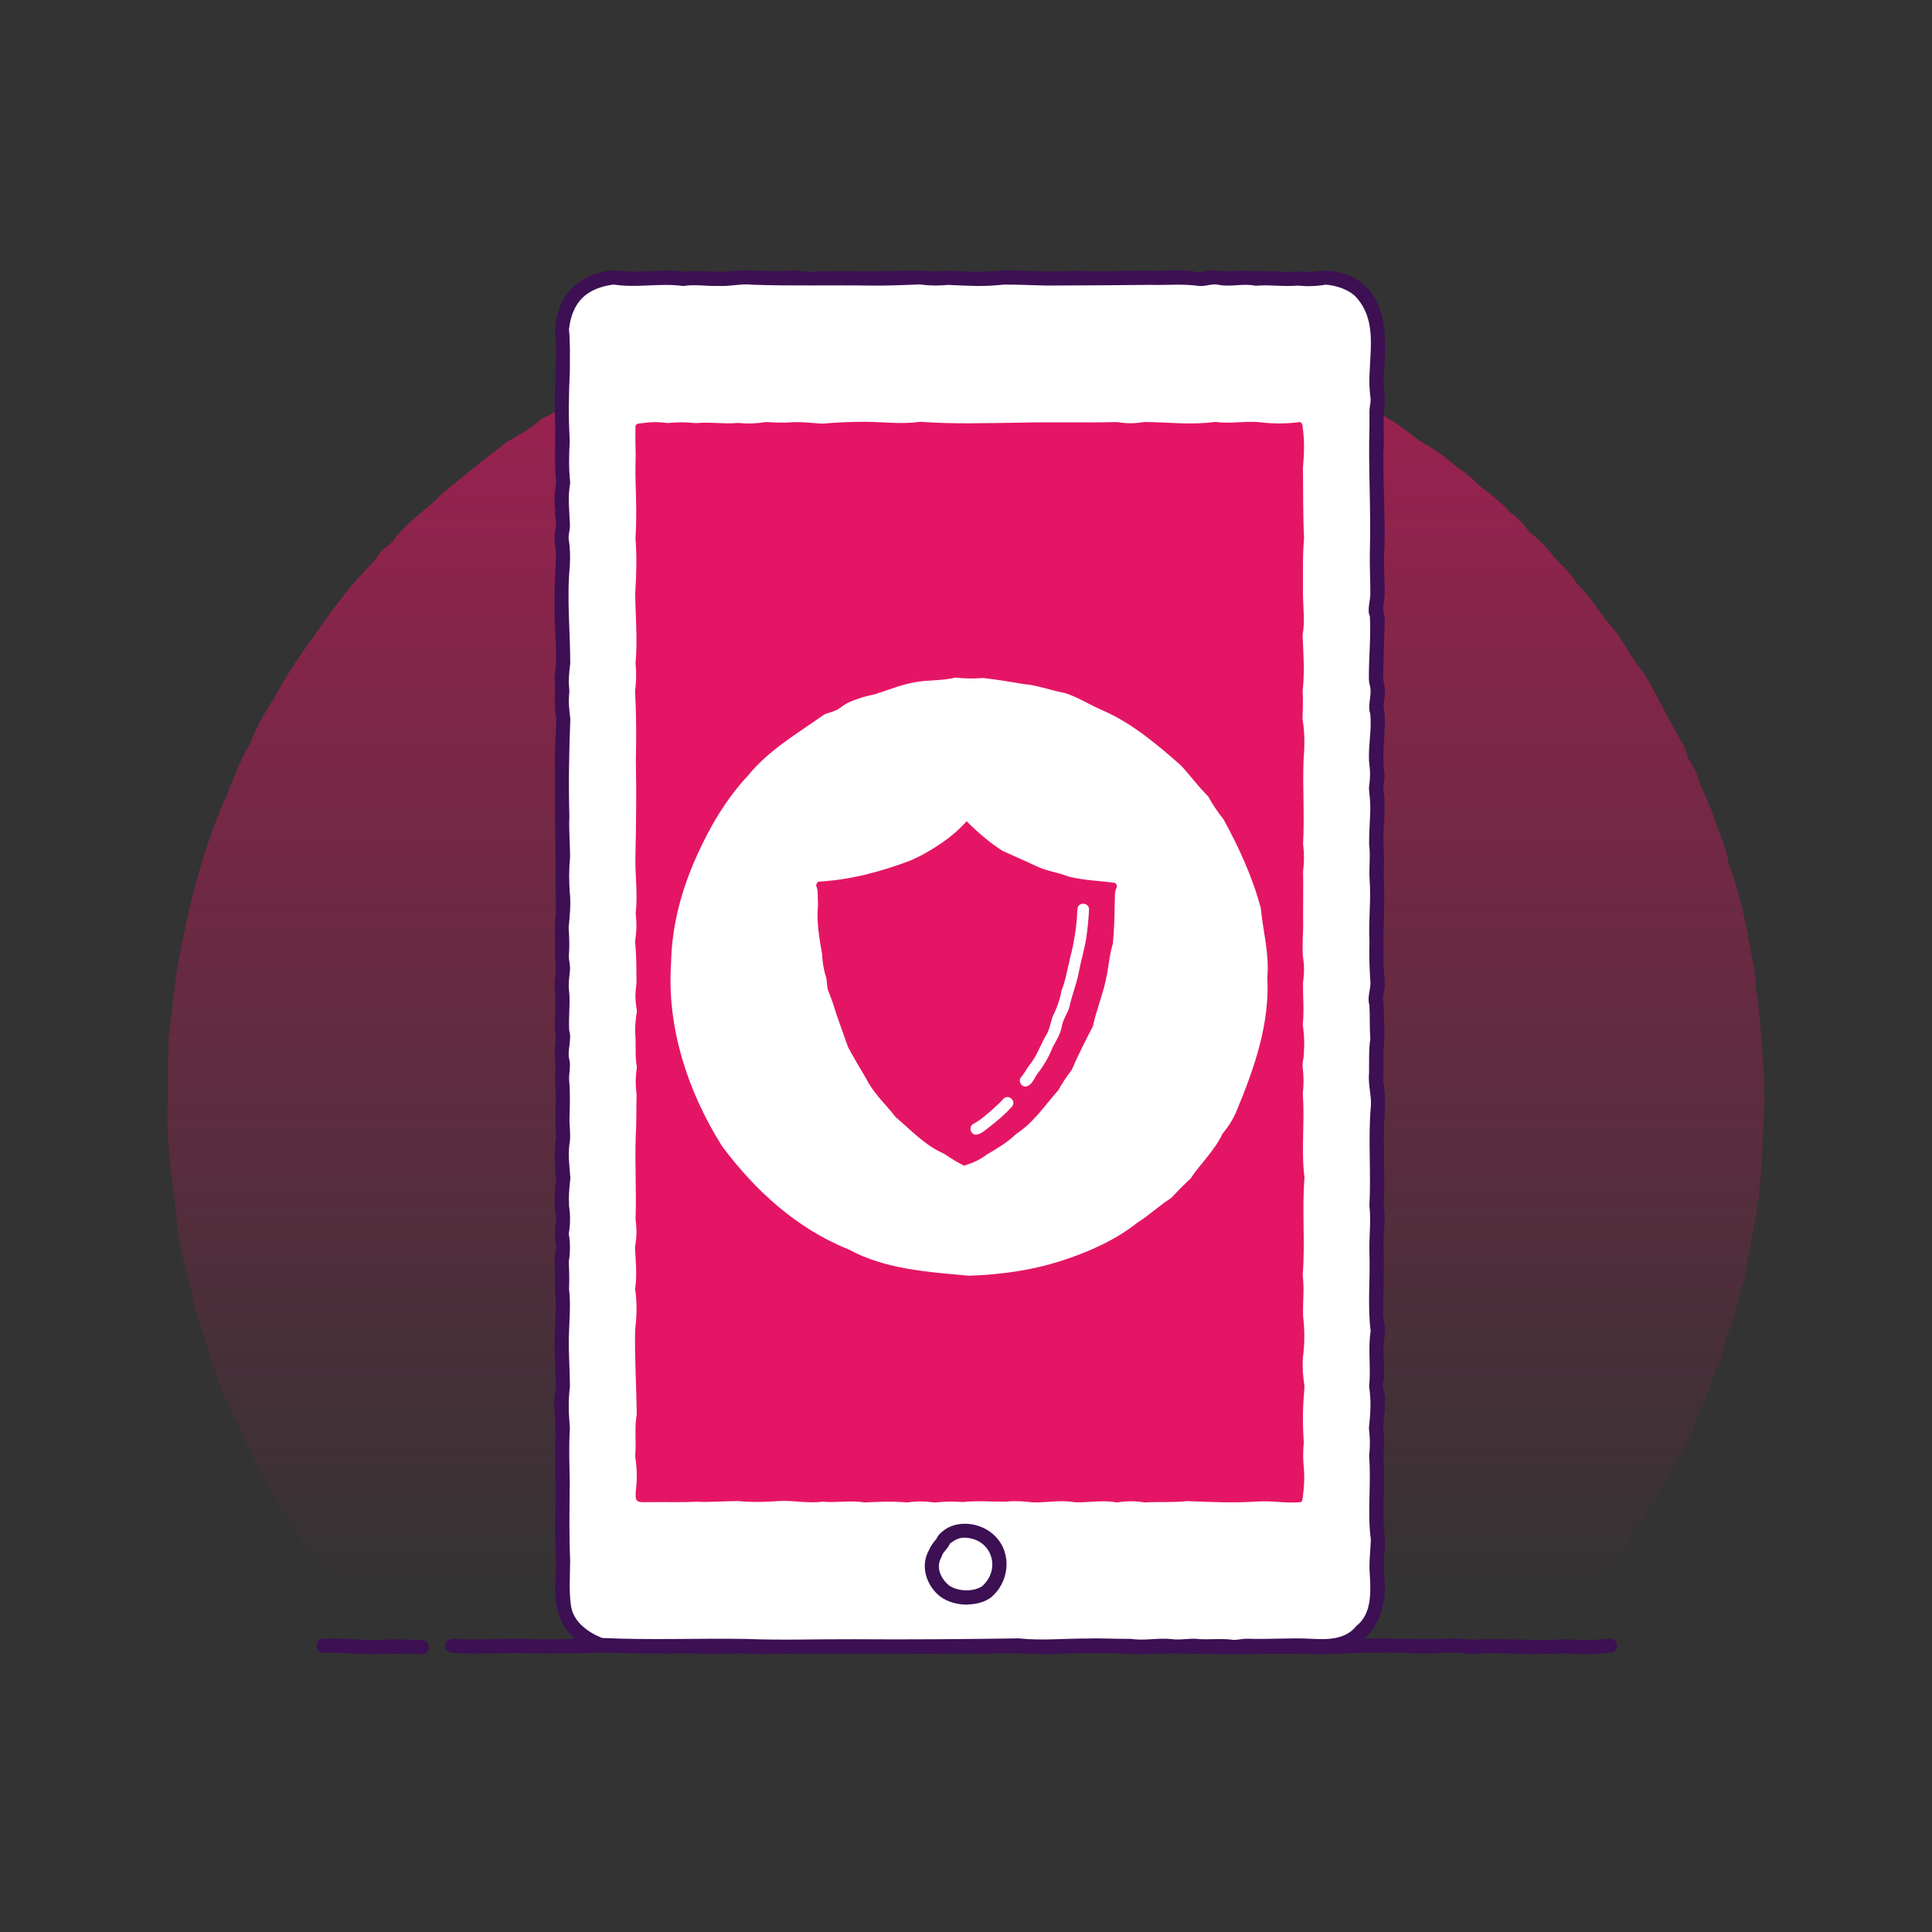 <?xml version="1.0" encoding="UTF-8"?><svg id="Layer_1" xmlns="http://www.w3.org/2000/svg" xmlns:xlink="http://www.w3.org/1999/xlink" viewBox="0 0 500 500"><rect x="0" y="0" width="500" height="500" fill="#333333" stroke="none"/><defs><style>.cls-1{fill:url(#linear-gradient);}.cls-1,.cls-2,.cls-3,.cls-4{stroke-width:0px;}.cls-2{fill:#3c1053;}.cls-3{fill:#e51565;}.cls-4{fill:#fff;}</style><linearGradient id="linear-gradient" x1="249.99" y1="86.57" x2="249.99" y2="618.04" gradientTransform="translate(0 499.89) scale(1 -1)" gradientUnits="userSpaceOnUse"><stop offset="0" stop-color="#e51565" stop-opacity="0"/><stop offset=".36" stop-color="#e51565" stop-opacity=".35"/><stop offset="1" stop-color="#e51565"/></linearGradient></defs><path class="cls-1" d="m456.67,283.73c-.6,12.09-.45,24.25-3.29,36.12-.29,2.42-.75,4.77-1.38,7.12-.16,2.46-.69,4.79-1.63,7.07-.89,3.54-1.33,7.19-2.99,10.46-1.17,3.48-1.66,7.11-3.51,10.3-.91,3.52-2.33,6.88-3.89,10.17-3.02,9.22-8.5,17.39-13.3,25.77-.96,2.26-2.2,4.3-3.8,6.18-2.49,4.14-5.43,8.03-8.51,11.75-2.06,3.01-4.02,6.1-6.82,8.47-2.79,3.96-6.21,7.46-9.58,10.95-98.62-.34-197.28.04-295.96-.14-5.51-4.76-9.61-10.82-14.19-16.44-2.54-2.61-4.75-5.51-6.54-8.69-2.39-2.75-4.41-5.76-6.25-8.92-5.11-8.2-10.08-16.61-13.53-25.66-3.13-5.17-4.8-11.12-7.08-16.72-.41-2.41-1.03-4.73-1.93-7.01-2.56-5.58-2.79-11.74-4.78-17.52-1.07-4.72-2.1-9.54-2.24-14.35-1.36-8.35-2.12-16.84-2.17-25.29.26-6.02.18-12.04.29-18.06.6-5.99,1.49-11.92,2.12-17.91,2.79-15.3,6.34-30.72,12.7-45.03,1.94-4.41,3.39-9.01,5.93-13.15,1.87-4.42,3.97-8.83,6.75-12.74,3.33-6.45,7.56-12.26,11.78-18.13,4.11-5.96,8.51-11.64,13.65-16.77.8-.89,1.33-2.04,2.15-2.92s1.97-1.44,2.81-2.31c3.42-5.06,8.76-8.17,12.94-12.55,5.53-4.63,11.17-9.14,16.91-13.5,3.15-1.79,6.3-3.6,9.01-6,2.21-1.02,4.25-2.26,6.19-3.72,65.04-37.53,149.3-36.59,212.96,3.87,3.17,1.79,5.78,4.28,8.83,6.25,3.21,1.64,6.05,3.94,8.82,6.26,2.04,1.31,3.89,2.85,5.55,4.6,2.85,2.22,5.75,4.39,8.18,7.08,1.97,1.45,3.63,3.16,5.03,5.17,2.96,2.08,5.16,5.03,7.54,7.75,1.81,1.62,3.36,3.45,4.63,5.52,3.65,3.22,5.8,7.65,9.06,11.21,3.16,3.68,5.06,8.22,8.25,11.85,3.72,6.2,6.72,12.78,10.44,18.97.52,1.08.69,2.33,1.2,3.42,1.35,2.03,2.39,4.16,3.01,6.54,2.08,4.33,3.75,8.84,5.27,13.41,1.02,2.23,1.68,4.51,2.03,6.92,2.65,6.76,4.14,13.81,5.44,20.93.5,3.6,1.61,7.07,1.54,10.71.75,4.77,1.29,9.51,1.52,14.33.37,4.81.87,9.56.73,14.41l.11-.03Z"/><path class="cls-4" d="m343.09,426.02c-51.89.09-103.49.14-155.37.09-14.94-1.35-44.29,6.96-42.17-16.84.1-14.41.12-28.77-.15-43.2.46-38.52-.26-76.73.3-115.17-.63-37.2.3-74.48-.37-111.6.62-13.22-.14-26.31.16-39.63-.63-20.5.23-29.93,24.1-27.6,37.26-.07,74.68-.23,111.98.05,13.36-.52,26.51.12,39.8-.25,10.2,1.84,22.79-3.42,31.12,3.99,8,8.31,2.07,39.38,3.85,52.6.26,31.34-.26,62.36.04,93.59.08,40.85-.51,81.56.19,122.38-.65,14.44-.04,28.75-.27,43.21-1.22,13.12,6.2,36.95-13.14,38.44l-.07-.06Z"/><path class="cls-3" d="m336.3,388.79c-3.84.28-7.04-.45-10.89-.2-6.16.43-11.99.13-18.15-.1-3.81.41-7.06.11-10.89.34-2.73-.39-4.54-.41-7.26,0-3.82-.7-7.05.07-10.89-.04-3.82-.67-7.03.09-10.89.03-2.7-.31-4.54-.43-7.26-.2-3.82.04-7.08-.29-10.89.1-2.72-.18-4.56-.15-7.26.13-2.72-.36-4.54-.38-7.26-.02-3.83-.35-7.07-.16-10.9,0-3.83-.61-7.04.14-10.89-.19-3.86.47-7.05-.31-10.9-.19-3.84.25-7.08.4-10.91.03-3.82,0-7.07.33-10.92.17-3.85.18-7.08.05-10.92.1-4.79-.07-5.08.81-4.49-4.71.18-2.7.03-4.53-.34-7.2.33-3.8-.25-7.04.4-10.8-.08-7.3-.56-14.34-.42-21.6.38-3.78.59-7.03,0-10.8.54-3.78.15-7-.03-10.8.43-2.69.51-4.48.14-7.2.27-7.22-.21-14.32.05-21.57.22-3.79.12-7.01.22-10.8-.33-2.71-.29-4.5.07-7.2-.44-2.16-.28-4.95-.33-7.2-.23-2.72-.06-4.52.33-7.2-.44-2.8-.5-4.38-.09-7.2-.05-3.79.02-7.01-.38-10.8.4-2.69.48-4.48.16-7.2.57-4.96-.13-9.44-.07-14.4.18-8.48.3-16.72.12-25.2.13-6.1.13-11.89-.2-18,.31-2.7.38-4.49.12-7.2.54-6.15,0-11.87-.09-18,.3-4.96.45-9.44.07-14.4.33-4.93.18-9.48.03-14.43-.07-2.7-.04-4.49.02-7.22-.08-2.73-.09-4.51-.06-7.22,0-.55.59-.82,1.14-.82,2.73-.4,4.52-.43,7.26-.1,2.71-.27,4.54-.23,7.26.02,3.82-.34,7.07.28,10.89-.04,2.73.25,4.56.16,7.26-.24,2.7.18,4.55.22,7.26.03,2.72-.02,4.56.2,7.26.4,3.81-.32,7.08-.49,10.89-.49,4.99,0,9.56.71,14.52,0,8.49.62,16.92.34,25.41.23,8.55-.22,16.88.06,25.42-.16,2.76.42,4.51.39,7.26-.02,6.19.06,12.05.83,18.19-.02,3.85.52,7.08-.19,10.92.02,3.83.47,7.09.52,10.92.03.55,0,.8.62.8,1.17.54,3.78.41,7,.08,10.8.1,6.09-.02,11.89.3,18-.43,4.94-.25,9.49-.29,14.4.03,3.81.56,7.03-.1,10.8.22,4.94.57,9.48.02,14.4.11,2.68.07,4.52-.04,7.2.63,3.75.58,6.99.27,10.79-.26,7.29.28,14.32-.12,21.58.32,2.7.31,4.5,0,7.2.11,4.12-.05,10.22.02,14.4-.11,2.7-.18,4.52-.1,7.2.41,2.7.43,4.49.06,7.2-.04,3.79.32,7.01-.06,10.8.36,2.68.48,4.48.29,7.2,0,1.8-.34,1.8-.34,3.6.32,2.7.33,4.49.05,7.2.57,7.23-.48,14.41.45,21.6-.7,8.48.22,16.74-.47,25.2.48,3.8-.04,7.01.12,10.8.44,3.8.41,7.01-.09,10.8-.13,2.73.06,4.51.44,7.2-.18,2.7-.38,4.5-.4,7.22-.03,2.7.04,4.51.21,7.21-.22,2.72-.21,4.5.06,7.22.17,2.74,0,4.53-.34,7.22.02.57-.26,1.21-.84,1.12Z"/><path class="cls-2" d="m249.93,415.29c-2.39-.12-4.54-.64-6.61-2.11-3.49-2.72-5.27-7.83-2.92-11.97.48-1.15,1.2-2.1,1.95-2.94.32-.75.84-1.4,1.55-1.92,3.64-3.17,10.14-2.46,13.69,1.26,4.45,4.49,3.63,12.13-1.39,16-2.02,1.32-4.1,1.58-6.26,1.68Zm-.39-17.33c-1.27.01-2.12.38-3.48,1.34-.25.19-.33.35-.37.47-.44,1.04-1.56,1.79-1.91,2.84,0,0-.19.46-.19.46-1.46,2.7-.07,5.49,2.01,7.23,2.22,1.54,6.06,1.75,8.47.29,5.24-4.51,2.54-12.56-4.54-12.64Z"/><path class="cls-2" d="m416.7,424.1c-3.98.34-6.86.48-10.83.14-7.36.43-14.3-.12-21.66-.02-2.97.25-4.22.13-7.22-.21-8.05.46-15.76-.07-23.82.04,4.18-3.88,5.93-10.19,5.01-16.71-.37-3.43.67-7.73.01-11.11-.41-5.72.24-12.07-.1-17.79-.27-2.07.45-5.28,0-7.33-.37-2.92.53-5.57.32-8.69.09-1.95-.84-3.52-.3-5.17.32-2.17-.11-5.28-.03-7.45-.23-2.02.34-3.06.33-5.38.03-1.98-.75-3.79-.42-5.44.06-4.77.2-11.31.1-16.16-.18-3.57.62-7.26,0-10.8.41-7.19-.14-14.36.12-21.6.3-3.57.39-7.33-.27-10.8.11-2.62.15-4.56.04-7.2.56-4.12.18-8.72.08-12.83-.48-1.87.42-3.04.31-5.17.07-2-.48-3.72-.27-5.49-.26-7.75.41-15.52-.01-23.3.33-2.99-.16-6.05-.06-8.95-.04-2.11.32-4.98.3-7.19,0-1.67.02-3.85-.36-5.44.04-1.67.36-1.69.37-3.6-.93-5.6.5-10.94-.1-16.51-.49-1.77.31-3.15.15-5.09,0-1.9-.37-1.99-.43-3.6.1-4.93.23-9.42.41-14.4,0-1.89-.35-1.98-.4-3.6.04-1.67.37-1.67.38-3.6.02-4.13-.34-8.33-.06-12.44.19-7.75-.31-15.79-.28-23.56.35-4.04-.18-8.24.24-12.3.51-2.13-.37-5.32-.13-7.4.54-9.13,1.66-20.37-7.38-25.88-3.56-1.86-7.45-2.43-11.25-1.64-2.9-.41-5.95.15-8.8-.16-3.14-.2-6.01.03-9.3-.24-2.91.27-4.31.21-7.24-.06-2.03-.17-3.34.94-5.1.25-2.99-.32-6.25-.28-9.37-.13-7.38-.24-14.35.45-21.71-.05-6.14.51-11.91-.06-18.09-.06-4.34.38-8.19.5-12.47.17-2.12-.3-4.95.31-7.06-.02-6.7-.34-13.45.35-20.2,0-3.56.08-7.33-.01-10.83.25-1.74-.08-3.85-.69-5.62-.27-5.27.28-10.79-.55-16.04.22-3.72.05-7.12-.45-10.83.01-3.6-.71-7.18-.04-10.83-.08-2.8.15-4.36-.07-7.22-.31-10.42.72-16.28,8.89-14.89,18.87-.02,5.96-.32,12.04-.31,18.04.34,6.1-.24,11.99.35,18.02-.43,2.39-.54,4.69-.26,7.2-.14,1.86.56,3.4.04,5.06-.39,1.9-.1,3.73.2,5.74-.13,4.13-.47,8.41-.37,12.55-.27,6.74.98,13.12-.02,19.85.33,3.75-.24,7.18.44,10.8-.02,3.74-.43,6.98-.34,10.8,0,13.26.13,26.38.25,39.6-.59,3.66-.03,7.06-.29,10.8.33,2.95.29,4.25-.05,7.2.17,3.92.34,6.89,0,10.8.35,2.95.33,4.23-.02,7.19.26,2.87.32,4.33.13,7.18.22,2.84.27,4.39.12,7.2-.05,2.64-.01,4.61.14,7.2-.28,1.76-.32,3.62-.32,5.47.09,1.62.03,3.8.37,5.33-.32,2.44-.49,4.62-.35,7.2,0,1.87.29,1.94.33,3.6-.3,1.79-.49,3.97-.17,5.78.56,1.75-.37,3.06-.23,5.02.14,2.77.15,4.46.07,7.2.55,5.03-.1,9.33-.09,14.4.08,3.83.3,7.03.32,10.8-.03,1.75-.65,3.68-.3,5.48.14,3.49.4,7.11.1,10.58.05,5.94.24,12.24.05,18.19-.08,5.4.41,10.74.03,16.15-.24,6.59,1.04,11.4,5.12,14.82-4.73.31-8.92.21-13.71.07-4.88-.12-11.42.36-16.15.03-1.21-.17-3.78-.26-3.77,1.77-.19,1.93,2.48,1.91,3.52,1.89,4.71.35,11.65-.14,16.39-.03,8.06.29,15.92-.13,23.97-.05,6.31.16,12.65.32,18.97.12,6.19.49,12.26-.21,18.46.21,16.36-.24,32.74-.08,49.07-.06,4.15-.22,8.16.27,12.3-.16,4.41-.04,8.53.1,12.99.29,7.85-.39,15.29-.56,23.11,0,9.17-.45,18.21-.01,27.43-.04,7.04-.2,14.16-.1,21.24-.03,4.81-.02,9.82-.5,14.57-.4,4.72-.24,9.87.55,14.6.16,1.65-.21,3.49-.12,5.15-.19,1.73.15,3.81.62,5.6.29,3.46-.28,7.08-.03,10.57.07,4.64.19,9.68-.2,14.3-.03,2.85.31,6.43-.01,9.25-.24,2.44.04,2.3-3.7,0-3.67Zm-268.87-8.16c-.64-3.93-.3-8.11-.27-12.04-.29-6.59-.19-13.2-.1-19.83-.06-5.03-.3-9.37.03-14.4-.3-4-.49-6.81.01-10.8,0-4.23-.36-8.41-.29-12.54.08-4.09.57-8.52.06-12.66.1-2.64.05-4.59-.07-7.2.42-2.39.41-4.81,0-7.2.43-2.39.43-4.77.07-7.2-.12-2.82.04-4.29.35-7.2-.25-3.12-.61-5.66-.27-8.64.52-2.14-.12-5.36.06-7.54.08-2.91.17-6.07-.11-9.02-.13-1.79.53-4.02-.01-5.67-.49-2.1.74-5.12.04-7.23-.28-3.33.35-7.28-.08-10.62-.17-1.83.08-3.19.28-5.25.02-1.88-.31-1.92-.3-3.6.18-2.57.13-4.67-.07-7.2.29-2.87.65-6.3.29-9.2-.19-3.04-.24-5.67.08-8.8.03-3.84-.35-7-.17-10.8-.24-8.49-.1-16.7.25-25.2-.36-2.97-.52-4.28-.25-7.2-.26-2.92-.14-4.25.22-7.2,0-8.57-.93-16.66-.11-25.2.16-2.57.06-4.77-.31-7.2,0-1.68.37-1.7.34-3.6-.16-4.01-.61-6.83.08-10.8-.42-3.95-.33-6.85-.12-10.8-.36-6.14-.28-11.9.02-18.04,0-3.48.13-7.49-.23-10.83.88-7.22,4.51-10.58,11.5-11.6,6.11.97,11.93-.45,18.05.39,3.14-.5,5.93.09,8.99-.03,3.12.2,5.93-.65,9.06-.3,10.18.36,20.39.06,30.58.22,4.22.04,8.54-.13,12.75-.3,2.46.36,4.71.34,7.22.12,2.62.14,4.52.19,7.23.28,2.65.03,4.7-.11,7.22-.36,3.62-.01,7.21.16,10.85.25,9.05-.03,18.04-.07,27.06-.18,4.3.13,8.38-.33,12.74.31,2.16.03,3.2-.75,5.14-.27,3.07.51,6.18-.46,9.34.19,3.83-.33,7.02.3,10.86-.04,2.51.25,4.84.18,7.24-.24,2.81.2,6.26,1.31,8.1,3.48,4.67,5.38,3.58,12.27,3.29,18.9-.16,2.58-.08,4.73.25,7.2,0,1.67-.33,1.75-.3,3.6,0,0,0,3.6,0,3.6-.33,10.83.43,21.58.1,32.4-.07,3.67.13,7.16.13,10.8.03,1.54-.9,4.35-.13,5.8.32,5.27-.29,10.42-.25,15.8-.04,1.92.43,1.95.43,3.6.07,1.65-.73,4.16-.1,5.71.48,4.14-.48,8.03-.3,12.29.36,2.98.36,4.21-.02,7.2.22,2.04.36,3.59.36,5.36-.06,2.94-.34,5.94-.31,9.04.4,3.15-.08,6.02.12,9.07.44,5.39-.33,10.66-.03,16.1-.11,3.73,0,7.14.26,10.8,0,1.66-.88,3.94-.28,5.63.17,2.89.01,5.87.25,8.77-.45,2.84-.29,6-.34,8.88-.32,3.1.79,6.06.43,9.12-.69,8.39.13,16.8-.34,25.2.5,4.2-.17,8.4.02,12.62.2,6.13-.51,13.76.31,19.78-.75,4.83.11,9.51-.4,14.4.58,4.03.36,6.75-.05,10.8.3,2.92.34,4.29.05,7.2.59,7.22-.52,14.51.45,21.63-.11,3.03-.55,6.1-.26,9.17.24,4.56.49,10.07-3.49,13.17-2.77,3.55-7.4,3.55-11.55,3.33-5.74-.32-10.9.2-16.64-.02-1.88,0-1.92.29-3.61.3-2.88-.43-5.99-.04-8.85-.2-2.13-.34-5,.35-7.11,0-3.83-.4-6.91.51-10.71-.07-3.7.06-7.52-.21-11.15-.08-6.07-.04-11.55.6-17.74-.04-14.31.2-28.41.33-42.74.22-9.41-.04-18.62.3-28-.08-12.4-.2-24.72.34-37.1-.25-3.44-1.35-7.27-4-7.99-7.97Z"/><path class="cls-2" d="m109.18,424.43c-3.07.06-6.28-.39-9.29-.09-5.33.48-10.77-.55-16.14-.26-2.39-.04-2.37,3.71,0,3.67,2.84-.16,4.39-.04,7.28.21,6.11.33,12.02-.19,18.15.14,2.39.04,2.37-3.7,0-3.67Z"/><path class="cls-4" d="m327.97,252.79c.71,12.04-3.33,23.57-7.86,34.52-.91,2.26-2.17,4.24-3.72,6.09-2.03,4.36-5.66,7.67-8.29,11.62-1.74,1.63-3.43,3.33-5.06,5.07-3.04,1.9-5.61,4.42-8.66,6.31-5.53,4.4-12.34,7.48-19,9.66-7.98,2.67-16.2,3.8-24.56,4.1-10.5-.95-21.79-1.66-31.16-6.8-13.4-5.34-24.3-15.29-32.81-26.76-8.84-14.06-14.32-30.68-13.17-47.38.16-9.53,2.68-18.92,6.58-27.57,3.42-7.65,7.63-14.84,13.37-20.99,5.34-6.57,12.7-10.8,19.47-15.61,1.04-.58,2.3-.74,3.37-1.28,1.06-.53,1.95-1.44,3.04-1.92,2.19-1.03,4.48-1.68,6.82-2.16,3.43-1.05,6.71-2.45,10.25-3.1,3.55-.68,7.16-.35,10.66-1.24,2.37.27,4.77.32,7.16.11,3.54.4,7.06.99,10.58,1.58,3.58.3,6.96,1.63,10.47,2.28,3.47,1.04,6.42,3.04,9.74,4.45,7.61,3.28,14.16,8.79,20.38,14.28,2.47,2.61,4.54,5.55,7.1,8.04,1.15,2.1,2.47,4.08,3.98,5.95,3.98,7.29,7.52,14.96,9.64,23,.58,5.95,2.21,11.71,1.71,17.75h-.03Z"/><path class="cls-3" d="m249.68,301.59s.02.2,0,.18c-1.9-.93-3.66-2.03-5.4-3.21-4.84-2.09-8.51-6.07-12.48-9.44-2.55-3.32-5.74-6.14-7.62-9.96-1.59-2.71-3.23-5.39-4.7-8.16-1.02-2.95-2.14-5.91-3.14-8.88-.57-2.02-1.31-4.01-2.08-5.94-.25-1-.22-2.12-.43-3.12-.66-2.04-1-4.06-1.07-6.18-.75-4.15-1.48-8.37-1.06-12.5-.03-1.2-.08-2.25-.07-3.13.03-2-.97-1.93.11-3.07,8.24-.45,15.96-2.51,23.59-5.36,5.4-2.25,11.43-6.35,14.83-10.29,2.11,2.21,6.29,5.86,9.38,7.71,2.69,1.25,5.55,2.44,8.31,3.76,2.71,1.38,5.8,1.72,8.66,2.84,3.93,1.01,8.06,1.1,12.09,1.65,1.06,1.15-.07,1.19-.06,3.19,0,.88-.04,1.93-.08,3.13,0,3.04-.16,6.27-.45,9.42-.94,2.95-1.08,6.18-1.8,9.24-.84,4.12-2.51,8.02-3.36,12.11-1.93,3.69-3.83,7.49-5.49,11.31-1.29,1.67-2.43,3.4-3.47,5.25-3.57,4.04-6.26,8.24-10.86,11.3-2.29,2.18-4.98,3.81-7.71,5.39-1.69,1.3-3.58,2.18-5.63,2.76Z"/><path class="cls-4" d="m252.65,293.66c-1.57.06-2.08-2.31-.58-2.88,1.91-1.05,4.56-3.42,6.19-4.95.46-.42.65-.6,1.39-1.42,1.33-1.44,3.53.56,2.22,2.02-1.87,2.02-3.31,3.25-5.4,4.9-1.29.97-2.38,2.12-3.82,2.33Zm12.78-12.45c-1.24.03-2-1.58-1.12-2.5.7-.78,1.3-1.92,1.94-2.84,1.93-2.28,2.87-5.06,4.29-7.64,1.08-1.58,1.26-3.29,1.85-5.08,1.12-2.23,1.9-4.35,2.34-6.8,1.12-2.81,1.55-5.78,2.27-8.69.91-3.36,1.55-7.48,1.75-10.78,0-.38,0-.81.1-1.71.24-1.93,3.21-1.6,2.98.36-.1,2.28-.35,4.77-.72,7.33-.46,2.85-1.35,5.76-1.9,8.64-.55,3.17-1.85,6.1-2.47,9.26-.6,1.73-1.63,3.07-1.94,4.87-.33,1.93-1.47,3.72-2.37,5.39-.92,2.33-2.16,4.55-3.69,6.52-1.01,1.21-1.56,3.42-3.31,3.66Z"/></svg>